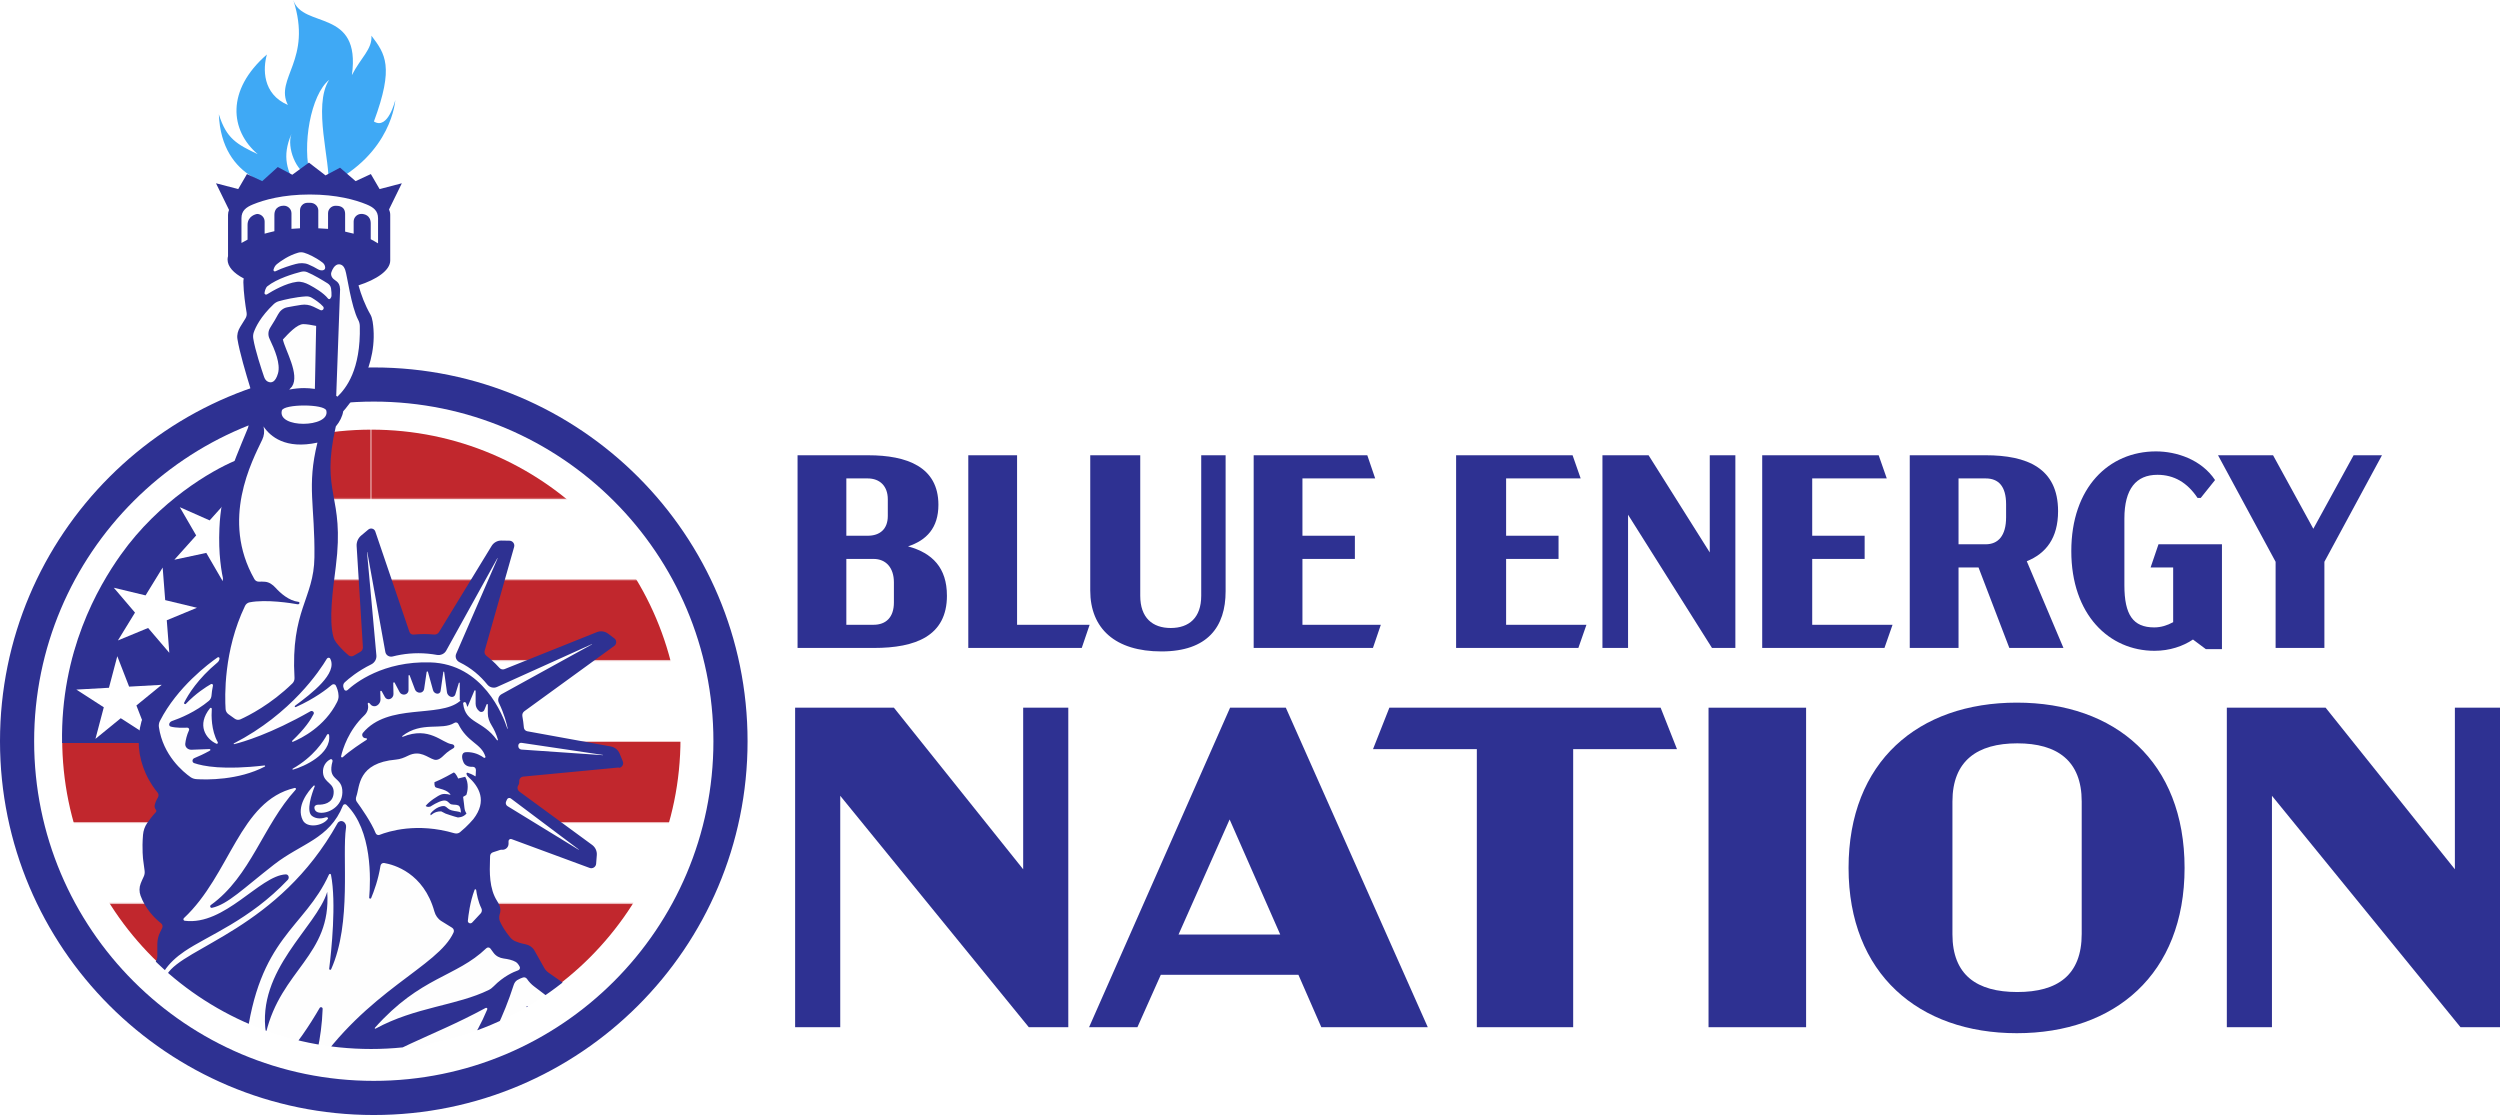 <?xml version="1.0" encoding="UTF-8"?> <svg xmlns="http://www.w3.org/2000/svg" xmlns:xlink="http://www.w3.org/1999/xlink" id="Primary" viewBox="0 0 2050 914.31"><defs><style> .cls-1 { clip-path: url(#clippath); } .cls-2, .cls-3 { fill: none; } .cls-2, .cls-4, .cls-5, .cls-6, .cls-7, .cls-8, .cls-9, .cls-10 { stroke-width: 0px; } .cls-3 { stroke: #2e3192; stroke-miterlimit: 10; stroke-width: 28px; } .cls-4 { fill: #fefefe; } .cls-4, .cls-6, .cls-10 { fill-rule: evenodd; } .cls-5, .cls-10 { fill: #2e3192; } .cls-6 { fill: #3fa9f5; } .cls-7 { fill: #c1272d; } .cls-8 { fill: url(#Red_White_Stripes); } .cls-9 { fill: #fff; } </style><pattern id="Red_White_Stripes" data-name="Red White Stripes" x="0" y="0" width="458.36" height="397.68" patternTransform="translate(-154.32 1404.23)" patternUnits="userSpaceOnUse" viewBox="0 0 458.36 397.68"><g><rect class="cls-2" width="458.36" height="397.68"></rect><g><rect class="cls-7" x="0" y="265.12" width="458.36" height="66.28"></rect><rect class="cls-9" x="0" y="331.4" width="458.36" height="66.28"></rect></g><g><rect class="cls-7" x="0" y="132.56" width="458.36" height="66.28"></rect><rect class="cls-9" x="0" y="198.84" width="458.36" height="66.28"></rect></g><g><rect class="cls-7" x="0" y="0" width="458.36" height="66.28"></rect><rect class="cls-9" x="0" y="66.28" width="458.36" height="66.28"></rect></g></g></pattern><clipPath id="clippath"><path id="Lady_clip_bottom" data-name="Lady clip bottom" class="cls-2" d="M557.74,606.74c0,139.96-113.46,253.43-253.43,253.43s-253.43-113.46-253.43-253.43S120.38,3.05,260.35,3.05s297.39,463.73,297.39,603.69Z"></path></clipPath></defs><path class="cls-5" d="M876,580.31v262h-32.38l-154.62-189.76v189.76h-37v-262h81.01l105.99,132.5v-132.5h37Z"></path><path class="cls-5" d="M1064.7,799.31h-112.83l-19.19,43h-39.64l115.63-262h45.71l116.4,262h-87.29l-18.8-43ZM1049.79,766.31l-41.5-94.35-41.89,94.35h83.39Z"></path><path class="cls-5" d="M1290,614.31v228h-79v-228h-85.14l13.42-34h222.43l13.42,34h-85.14Z"></path><path class="cls-5" d="M1401,580.31h80v262h-80v-262Z"></path><path class="cls-5" d="M1515.82,711.69c0-87.24,57.26-135.53,137.96-135.53s137.57,48.3,137.57,135.53-57.26,135.53-137.57,135.53-137.96-48.67-137.96-135.53ZM1707,765.77v-108.54c0-33.42-20.04-47.69-52.81-47.69s-53.19,14.27-53.19,47.69v108.91c0,33.42,20.04,47.32,53.19,47.32s52.81-13.9,52.81-47.7Z"></path><path class="cls-5" d="M2050,580.31v262h-32.38l-154.62-189.76v189.76h-37v-262h81.01l105.99,132.5v-132.5h37Z"></path><path class="cls-5" d="M776.49,488.43c0,33.18-25.85,42.89-59.85,42.89h-62.64v-158h57.98c31.67,0,57.52,9.48,57.52,40.63,0,18.96-9.78,29.12-24.92,34.08,20.03,5.42,31.9,17.61,31.9,40.4ZM694,439.31h17.46c10.11,0,16.54-5.48,16.54-16.2v-13.69c0-10.72-6.43-17.11-16.54-17.11h-17.46v47ZM733,477.52c0-11.97-6.5-19.2-16.71-19.2h-22.29v54h22.29c10.21,0,16.71-6.1,16.71-18.3v-16.49Z"></path><path class="cls-5" d="M893.5,512.31l-6.46,19h-93.04v-158h40v139h59.5Z"></path><path class="cls-5" d="M1005,484.92c0,28.92-14.66,49.25-52.59,49.25s-58.41-18.75-58.41-49.93v-110.93h41v115.22c0,18.07,10.05,26.43,25,26.43s25-8.36,25-26.43v-115.22h20v111.6Z"></path><path class="cls-5" d="M1028,373.31h93.18l6.47,19h-59.65v47h43v19h-43v54h64.28l-6.47,19h-97.8v-158Z"></path><path class="cls-5" d="M1194,373.31h95.51l6.64,19h-61.14v47h43v19h-43v54h65.88l-6.63,19h-100.25v-158Z"></path><path class="cls-5" d="M1423,373.31v158h-19.17l-68.83-109.25v109.25h-21v-158h37.83l50.17,79.68v-79.68h21Z"></path><path class="cls-5" d="M1445,373.31h95.51l6.64,19h-61.14v47h43v19h-43v54h65.88l-6.63,19h-100.25v-158Z"></path><path class="cls-5" d="M1647.65,531.31l-25.27-66h-16.38v66h-40v-158h62.2c33.76,0,59.42,10.38,59.42,45.82,0,22.12-9.94,34.76-25.66,41.08l30.06,71.1h-44.36ZM1606,446.31h22.29c10.21,0,16.71-7,16.71-22.14v-10.62c0-15.14-6.5-21.24-16.71-21.24h-22.29v54Z"></path><path class="cls-5" d="M1822,446.31v86h-13.18l-10.59-7.91c-8,5.42-19.06,9.26-31.53,9.26-37.18,0-68.23-29.59-68.23-81.76s30.82-81.76,69.41-81.76c16.71,0,37.18,6.55,48.47,23.49l-11.76,14.68h-2.59c-8.47-12.65-19.29-18.97-32.94-18.97-17.41,0-27.06,11.52-27.06,35.91v54.66c0,24.17,7.06,34.56,24.47,34.56,5.41,0,10.59-1.58,15.53-4.29v-44.87h-18.5l6.47-19h52.02Z"></path><path class="cls-5" d="M1906,460.67v70.65h-40v-70.65l-47.21-87.35h45.12l33.02,60.27,33.02-60.27h23.26l-47.21,87.35Z"></path><g id="Flag"><circle id="Stripes" class="cls-8" cx="304.5" cy="605.81" r="253.5"></circle><path id="Field" class="cls-5" d="M50.9,609.24c-1.28-74.95,29.39-127.89,48.1-154.26,31.57-44.49,74.9-69.27,93.62-77.11-3.49,69.2-8.85,162.17-12.33,231.37"></path><g id="Stars"><polygon id="Bottom_Star" data-name="Bottom Star" class="cls-9" points="121.54 603.45 99.02 588.94 78.27 605.87 85.11 579.97 62.59 565.46 89.34 563.97 96.18 538.07 105.87 563.04 132.61 561.55 111.85 578.48 121.54 603.45"></polygon><polygon id="Middle_Star" data-name="Middle Star" class="cls-9" points="138.83 535.31 121.45 514.93 96.69 525.16 110.7 502.33 93.32 481.95 119.37 488.22 133.38 465.39 135.46 492.1 161.5 498.37 136.75 508.61 138.83 535.31"></polygon><polygon id="Top_Star" data-name="Top Star" class="cls-9" points="182.6 476.54 169.16 453.37 142.97 458.99 160.86 439.05 147.42 415.88 171.91 426.72 189.79 406.78 187.05 433.43 211.54 444.27 185.35 449.89 182.6 476.54"></polygon></g><circle id="Border" class="cls-3" cx="306.5" cy="607.81" r="292.5"></circle></g><path class="cls-6" d="M244.11,155.01c-8.74-14.56-13.16-26.51-5.12-45.21-3.92,10.81,3.5,31.3,15.57,35.1-7.22-25.77.32-67.22,15.33-79.42-13.73,21.45,1.48,67.68-.7,85.95,52.34-25.43,54.97-69.45,54.97-69.45,0,0-5.94,24.95-17.55,17.64,16.7-45.04,9.31-55.4-2.04-70.35.82,11.04-8.82,18.16-16.02,32.34,7.7-55.2-40.3-37.7-48.06-61.6,16,49.28-15.5,64.07-4.44,86.06-21.03-8.99-20.47-30.05-17.18-41.4-33.78,29.34-30.19,62.38-7.53,81.76-17.11-8.1-25.7-12.74-31.9-32.73,2.29,54.76,48.75,61.31,64.67,61.32"></path><g id="Lady"><g class="cls-1"><path id="Lady_white_fill" data-name="Lady white fill" class="cls-4" d="M507.47,625.07l-2.63-6.42c-.78-1.89-2.52-3.3-4.54-3.67l-68.54-12.47c-3.07-.56-5.39-3.1-5.66-6.17-.26-3.06-.67-6.1-1.19-9.03-.51-2.85.67-5.79,3.03-7.51l73.7-53.52s.16-.12.16-.32c0-.2-.12-.29-.16-.32l-5.18-3.88c-.99-.75-2.24-1.16-3.49-1.16-.74,0-1.47.14-2.16.42l-75.75,30.32c-.86.34-1.76.52-2.68.52-2.07,0-4.04-.88-5.41-2.42-2.04-2.29-4.26-4.48-6.58-6.5-1.22-1.07-2.47-2.09-3.74-3.09-2.38-1.86-3.39-4.92-2.57-7.79l24.15-85.08c.05-.17.02-.33-.09-.47-.11-.14-.25-.22-.42-.22l-6.12-.11c-1.96,0-3.82,1.03-4.84,2.7l-43.22,70.74c-1.37,2.25-3.9,3.64-6.6,3.64-.25,0-.51-.01-.76-.04-2.55-.24-5.14-.37-7.72-.37-2.75,0-5.56.14-8.37.42l-.66.03c-2.93,0-5.52-1.84-6.45-4.58l-26.97-79.3-1.14-3.09-5.89,4.94c-1.68,1.4-2.6,3.54-2.46,5.71l5.13,82.94c.18,2.91-1.38,5.71-3.99,7.14-1.89,1.04-3.6,2.04-5.1,2.96-1.18.72-2.53,1.11-3.9,1.11-1.65,0-3.24-.56-4.48-1.59-4.79-3.96-8.38-8.09-10.56-10.86-1.43-1.82-2.45-3.79-3.03-5.85-3.95-14.09-1.09-36.48,1.43-56.24l.38-2.97c3.5-27.61.95-41.61-1.52-55.15-2.77-15.19-5.38-29.53,1.58-60.09l.19-.82.54-.64c2.88-3.45,4.76-7.26,5.3-10.73l.16-1.04.71-.78c2.71-2.97,26.42-30,23.94-64.71-.14-1.97-.57-7.95-2.01-10.45-4.16-7.21-7.58-15.58-10.17-24.86l-.9-3.23,3.21-1.03c14.11-4.53,23.59-11.37,23.59-17.03v-37.43c0-1.01-.23-2.03-.69-3.05l-.66-1.48,7.87-16.07-13.42,3.51-6.9-11.86-11.68,5.41-12.65-10.94-11.76,6.26-13.34-10.26-13.28,9.69-11.65-6.2-12.66,11.48-11.73-5.43-6.9,11.86-13.42-3.51,8.03,16.41-.58,1.44c-.38.94-.57,1.85-.57,2.77v34.86l-.12.44c-.17.61-.25,1.23-.25,1.83,0,4.2,4.04,8.61,11.37,12.42l2.36,1.23-.54,2.59c-.17.83-.25,1.63-.24,2.39.18,8.33,1.52,17.83,2.61,24.33.42,2.5-.09,5.06-1.43,7.22-1.62,2.58-3.19,5.14-4.34,7.02-1.49,2.44-2.12,5.08-1.75,7.41,1.58,10.14,7.15,28.93,10.32,39.22.71,2.3.76,4.72.15,6.99-.7,2.63-1.53,5.19-2.44,7.61-1.05,2.79-1.3,5.51-.72,7.87l1.54,6.28c.58,2.35.37,4.9-.57,7.16l-1.72,4.15c-12.93,31.25-20.05,48.46-21.29,76.62-.9,20.54,1.53,35.24,3.72,43.96.6,2.4.46,4.86-.42,7.11-3.64,9.3-8.65,23.85-11.88,40.34-.49,2.52-1.91,4.76-3.99,6.3-20.28,15-32.95,30.37-40,40.61-8.42,12.23-11.43,20.71-11.51,20.96-3.71,13.26-2.56,27.17,3.32,40.21,3.28,7.26,7.15,12.39,9.17,14.79,1.93,2.29,2.17,5.56.61,8.15-1.49,2.46-1.97,4.32-2.11,4.85-.11.46,0,.96.29,1.33,1.52,1.92,1.39,4.62-.3,6.42-2.89,3.1-5.3,6.35-6.81,8.54-1.58,2.28-2.55,5.03-2.79,7.94-.99,11.74.11,19.92.13,20.03l1.15,8.71c.31,2.33-.08,4.73-1.14,6.94-1.01,2.11-1.76,3.86-2.29,5.23-.94,2.39-.96,5.07-.06,7.53,3.68,10.05,10.56,17.03,15.69,21.11,2.46,1.96,3.24,5.4,1.86,8.2l-1.63,3.27c-1.29,2.6-1.97,5.46-1.97,8.37v9.78s-.91,4.66-2.23,6.66c-5.51,8.34-8.64,15.62-9.57,22.24-.52,3.68-.17,7.22,1.04,10.51.43,1.18.7,2.4.8,3.64,4.35,3.25,9,6.52,13.86,9.72l2.79,1.84-3.24,5.39,91.69,39.3h45.43c3.23.43,6.48.65,9.74.79l.64.21h69.21l22.29-11.15.31-.09c5.16-1.46,9.22-2.7,12.95-3.96.36-.57,2.21-3.58,2.21-3.58l35.85-17.67-3.74,7.05s3.56-1.76,4.66-2.32c.11-.65.95-5.66.95-5.66l26.86-13.24,5.74-2.8-.17,1.56c2.14-1.5,4.26-3.02,6.36-4.57l.03-.03c2.29-1.69,4.55-3.42,6.79-5.18l-.09-.5c-.42-2.37-1.81-4.54-3.79-5.93l-22.63-15.87c-1.83-1.28-3.38-2.99-4.48-4.95l-8.02-14.24c-1.03-1.82-2.99-3.12-5.39-3.56-3.19-.59-6.17-1.48-8.85-2.66-2-.87-3.8-2.26-5.36-4.14-3.91-4.72-6.97-9.55-9.08-14.36-.96-2.19-1.04-4.73-.24-7.34.17-.55.31-1.07.42-1.54.44-1.79-.2-4.02-1.88-6.61-7.35-11.32-6.87-25.78-6.52-36.35l.08-2.73c.08-3.02,2.17-5.6,5.19-6.41,1.3-.34,2.45-.76,3.44-1.12,1.89-.68,2.88-.99,3.74-1.03h.18s1.13.05,1.13.05c.8,0,1.89-1.44,1.89-1.44v-2.17c0-2.93,2.4-5.31,5.35-5.31.64,0,1.27.11,1.87.33l61.71,22.78,2.44.87c.14,0,.42-.1.44-.42l.55-7.16c.16-2.03-.77-4.04-2.42-5.25l-59.62-43.71c-2.44-1.79-3.53-4.97-2.7-7.89.46-1.63.93-3.26,1.25-4.92.6-3.13,3.2-5.48,6.36-5.78l78.33-7.47c.05,0,.21-.02.31-.19.1-.17.05-.32.03-.36"></path><path id="Lady_blue_detail" data-name="Lady blue detail" class="cls-10" d="M268.33,731.34c-8.89,29.15-58.12,63.83-50.26,115.87,12.29-52.05,53.74-63.79,50.26-115.87M494.41,619.04l-66.8-9.92c-1.39-.21-2.61.89-2.61,2.28v.45c0,1.47,1.15,2.69,2.63,2.8l66.75,4.6c.13.01.15-.19.02-.21M485.47,528.38c.12-.06.03-.24-.09-.19l-77.86,35.13c-2.76,1.25-6.02.36-7.92-1.99-5.64-7-13.06-13.56-22.8-18.31-2.6-1.27-3.87-4.29-2.73-6.92l33.98-78.24c.07-.14-.15-.25-.22-.11l-41.95,75.79c-1.49,2.69-4.63,4.02-7.68,3.47-2.34-.43-4.78-.77-7.3-1-10.65-.99-20.36.1-28.93,2.29-2.71.69-5.49-.97-5.98-3.7l-14.79-81.8c-.03-.14-.24-.12-.23.03l7.68,84.61c.28,3.09-1.48,6.01-4.28,7.38-10.92,5.37-18.44,11.67-21.73,14.72-1.17,1.08-1.51,2.78-.97,4.27.16.43.33.91.52,1.44.4,1.14,1.87,1.43,2.76.61,6.44-5.91,29.26-23.83,67.83-22.71,43.35,1.25,59.75,43.52,63.26,54.39.06.17.34.13.3-.05-.8-3.96-2.82-12.06-7.25-21.12-1.27-2.59-.36-5.74,2.19-7.14l74.18-40.86M418.92,654.74c-1.07-.81-2.62-.41-3.17.81l-.76,1.71c-.61,1.37-.11,2.98,1.17,3.77l58.3,35.74c.13.08.27-.11.14-.2l-55.68-41.82M408.29,606.51c-1.3-4.49-3.11-8.4-5.21-11.79-1.82-2.94-3.07-6.24-3.07-9.69v-7.21c0-.57-.79-.72-1.01-.19l-1.85,4.52c-.65,1.58-2.64,2.18-3.99,1.14-1.92-1.49-3.15-3.74-3.15-6.15v-10.57c0-.58-.8-.74-1.03-.2l-5.26,12.51c-1.14,2.71-.51-4.12-3.26-3.07-.43.16-.74.59-.68,1.11,1.9,16.55,16.07,13.53,27.71,29.95.29.41.95.14.81-.34M398.77,777.57c-24.88,23.86-53.78,23-91.38,65.24-.34.38.16.9.61.65,32.46-17.72,66.59-18.84,92.77-31.68,1.55-.76,2.91-1.86,4.12-3.09,7.93-8.07,16.02-11.65,19.98-13.03,1.26-.44,1.89-1.86,1.26-3.02-.82-1.5-1.76-3-3.24-3.87-2.59-1.53-6.36-2.34-9.81-2.78-3.3-.42-6.4-2-8.35-4.66l-2.55-3.48c-.81-1.11-2.42-1.23-3.41-.28M394.72,744.78c-2.65-5.34-3.8-11.56-4.26-14.99-.1-.68-1.04-.84-1.28-.2-3.82,9.94-5.17,21.56-5.54,25.49-.08.83.45,1.59,1.23,1.9.81.32,1.74.1,2.33-.53l6.99-7.49c1.05-1.13,1.22-2.8.54-4.18M372.61,683.25c1.57.46,3.3.22,4.57-.81,6.17-4.98,11-10.79,11-10.79,11.44-14.79,4.98-26.36-4.37-34.83-.65-.59-1.12-1.36-1.3-2.22-.12-.6.44-1.13,1.03-.94,1.46.47,3.94,1.41,6.19,2.93.44.3.37-1.89.52-5.07.07-1.44-.98-2.72-2.43-2.74-.31,0-.63,0-.96,0-2.88.07-5.82-1.19-6.85-3.86-.11-.3-.23-.6-.35-.89-1.15-2.86-1.2-6.82,1.88-7.19,1.06-.13,2.22-.14,3.34-.04,5.57.5,9.62,2.84,11.84,4.5.65.48,1.58-.08,1.34-.85-3.51-11.1-14.71-11.39-22.31-26.93-.57-1.17-2.09-1.43-3.2-.74-10.42,6.45-26.71-1.63-42.63,10.74-.35.27,0,.79.4.63,21.78-8.86,32.17,5.12,40.21,6.09.84.1,1.63.55,1.95,1.33.3.73,0,1.57-.7,1.96-1.67.93-4.74,2.81-7.31,5.35-2.37,2.34-5.22,4.98-8.42,4.04-5.54-1.64-11.49-8.23-21.59-3.17-3.06,1.53-6.29,2.81-9.71,3.11-31.59,2.72-29.66,22.16-32.53,30.13-.53,1.47-.6,3.15.32,4.42,3.52,4.83,11.94,16.84,15.48,25.72.51,1.29,1.96,1.97,3.25,1.45,7.28-2.89,30.66-10.32,61.32-1.32M300.55,606.68c.62-.4.38-1.37-.36-1.36h-.39c-2.31,0-3.65-2.64-2.17-4.41,20.6-24.66,62.48-11.95,79.34-25.86l.03-.02.03-.03c.17-.14.33-.28.49-.42.1-.09.02-.23-.11-.29-.27-.13-.42-.42-.42-.71v-13.45c0-.45-.63-.54-.76-.11l-2.9,9.49c-.46,1.51-2.08,2.34-3.59,1.88-1.7-.52-2.99-1.94-3.23-3.69l-2.28-16.66c-.06-.42-.66-.42-.72,0l-2.23,15.63c-.2,1.4-1.54,2.35-2.95,2.14-1.54-.23-2.83-1.33-3.25-2.84l-4.16-15c-.16-.57-.99-.52-1.08.07l-2.06,13.97c-.25,1.68-1.68,2.94-3.39,3-1.79.06-3.47-.96-4.1-2.63l-4.36-11.52c-.19-.5-.93-.36-.93.17v11.89c0,1.73-1.24,3.22-2.94,3.57-1.75.36-3.57-.41-4.4-1.99l-4.04-7.67c-.3-.58-1.18-.35-1.16.3l.18,8.97c.04,1.78-1.07,3.38-2.72,4.04-1.59.63-3.43.05-4.25-1.45l-2.69-4.91c-.32-.57-1.2-.34-1.17.32l.2,6.36c.06,2.06-1.07,3.97-2.83,5.06-1.63,1.01-3.75.76-5.06-.64l-1.28-1.37c-.51-.55-1.43-.08-1.28.65l.16.79c.62,3.14-.58,6.35-2.9,8.56-13.13,12.52-17.75,27.7-19.13,33.64-.18.78.8,1.26,1.39.72,5.83-5.33,15.2-11.48,19.48-14.19M280.69,647.8c-1.01-11.37-12.44-7.48-8.02-23.51.3-1.1-.74-2.18-1.77-1.66-3.68,1.81-6.41,5.89-6.04,10.92.66,8.89,9.68,8.03,8.7,17.26-.86,8.17-8.57,9.13-12.72,9.05-1.51-.03-3.07.84-3.03,2.34.06,1.95,1.09,4.3,5.72,4.3,7.91,0,18.2-6.85,17.15-18.7M267.44,670.15c-2.84.97-7.64,1.88-11.55-1.04-5.23-3.9-.11-18.53,2.18-24.3.22-.54-.47-.98-.87-.56-4.39,4.54-14.63,16.88-8.95,28.26,3.48,6.97,16.55,4.75,20.57-1.02.56-.8-.45-1.66-1.37-1.34M269.86,602.66c-.12-.87-1.31-.98-1.72-.2-2.79,5.25-10.98,18.13-28.12,27.86-.42.24-.16.87.3.75,8.68-2.37,31.67-12.6,29.54-28.4M240.19,608.27c6.85-2.84,26.06-12.32,36.21-32.58.78-1.56,1.29-3.26,1.23-4.99-.11-3.64-1.3-6.67-2.28-8.59-.62-1.21-2.24-1.38-3.27-.5-3.99,3.42-14.09,11.3-29.53,18.19-.69.31-1.21-.64-.61-1.09,13.84-10.24,35.08-26.57,28.84-38.6-.57-1.11-2.15-.99-2.79.09-5.52,9.3-28.94,44.96-76.2,69.39-.35.18-.19.72.2.63,7.33-1.82,29.94-8.4,62.5-26.94,1.56-.89,3.49.61,2.69,2.21-2.26,4.54-7.16,12.09-17.56,21.94-.42.4.04,1.06.57.84M173.68,581.33c.06-.8-.93-1.28-1.44-.65-11.15,13.84-3.52,25.17,5.21,29.18.79.36,1.5-.56,1.08-1.32-5.41-9.72-5.24-21.94-4.86-27.21M216.83,627.68c-33.56,3.92-50.3.61-57.61-1.92-1.92-.66-1.76-3.32.11-4.09,3.34-1.37,8.03-3.46,12.9-6.24.6-.34.28-1.24-.41-1.21l-14.78.57c-2.89.11-5.44-2.12-5.12-4.97.33-2.95,1.15-6.87,3.06-11.01.48-1.03-.33-2.19-1.48-2.13-3.42.16-9.4.24-13.44-.87-2.3-.63-1.37-3.74.88-4.52,6.83-2.35,19.45-7.53,30.33-16.59,1.29-1.08,2.04-2.67,2.17-4.34.18-2.15.53-5.3,1.19-8.17.22-.95-.81-1.7-1.66-1.21-3.95,2.25-12.3,7.55-20.54,16.14-.68.71-1.85-.07-1.41-.95,3.32-6.69,11.15-19.49,27.3-32.94.99-.83,1.62-2.02,1.69-3.3.05-.83-.89-1.33-1.58-.86-6.89,4.79-33.08,24.22-47.29,52.12-.78,1.53-1.09,3.27-.85,4.96,3.31,23.23,19.97,36.88,25.98,41.11,1.41,1,3.11,1.53,4.84,1.64,8.28.52,34.24,1.05,56.06-10.31.5-.26.19-.99-.37-.92M245.52,494.68c-.2.6-.82.96-1.45.84-4.96-.89-25.65-4.27-39.45-1.6-1.64.32-2.99,1.44-3.7,2.93-17.63,36.6-16.59,74.54-15.93,84.66.11,1.65.99,3.16,2.35,4.14l5.22,3.74c1.34.96,3.1,1.14,4.6.47,6.53-2.96,24.95-12.21,42.64-29.52,1.18-1.16,1.78-2.8,1.69-4.45-3.19-55.73,15.9-64.87,16.33-98.87.54-42.42-6.42-58.18,2.48-94.08-26.23,5.71-38.73-5.05-44.25-13.28l.22,1.02c.72,3.3.22,6.75-1.22,9.8-8.28,17.48-34.29,65.61-6.41,114.47.79,1.37,2.35,2.11,3.94,2.02,1.26-.07,2.93-.08,4.85.09,3.39.3,6.26,2.41,8.53,4.92,3.89,4.3,10.85,10.62,18.83,11.55.55.06.91.61.73,1.14M210.69,175.42c3.48,0,6.31,2.8,6.31,6.25v9.95c1.94-.49,5.93-1.62,8-2.03v-13.28c0-7.25,6.22-7.64,7.69-7.64,3.49,0,6.31,2.8,6.31,6.25v12.74c2.12-.19,4.81-.34,7-.45v-14.66c0-3.45,2.71-6.25,6.05-6.25h2.36c3.64,0,6.59,2.8,6.59,6.25v14.66c2.52.11,5.57.27,8,.48v-12.83c0-3.39,2.77-6.13,6.19-6.13,2.2,0,7.81.1,7.81,6.81v14.4c1.88.38,5.24,1.23,7,1.67v-9.94c0-3.46,2.83-6.27,6.33-6.27,2.25,0,7.67,1,7.67,7.86v12.9c1.46.72,4.74,2.62,6,3.4v-20.6c0-6.19-3.77-9.02-9.54-11.38-8.97-3.67-24.35-8.08-46.46-8.08s-37.49,4.41-46.46,8.08c-5.77,2.36-9.54,5.19-9.54,11.38v20.28c1.19-.72,3.63-2.07,5-2.73v-12.1c0-7.24,6.86-9,8.33-9M293.72,262.32c-5.81-11.09-9.07-36.68-10.63-40.92-.59-1.6-1.35-3.26-2.87-4.07-2.83-1.51-6.25-.44-8.51,5.93-.54,1.52-.08,3.18.84,4.5,1.8,2.59,6.05,2.75,6.28,9.09v.11s.06-.11.06-.11l-3.19,87.73c.34.22.68.44,1,.68,6.98-6.76,19.24-21.88,18.34-58.03-.04-1.71-.51-3.39-1.31-4.91M225.88,222.44c5.79-2.8,12.28-4.8,16.66-5.97,3.37-.9,6.98-1,10.22.31,2.89,1.17,5.76,2.72,8.02,4.05,2.32,1.37,5.89,1.28,5.87-1.39-.01-1.67-.91-3.19-2.25-4.2-6.24-4.7-11.83-6.97-14.92-7.97-1.64-.53-3.41-.54-5.06-.05-7.92,2.34-14.28,6.88-17.34,9.34-1.33,1.07-2.22,2.57-2.7,4.2l-.11.38c-.27.94.72,1.74,1.61,1.31M248.78,347.53c10.18,0,20.59-3.73,18.8-10.85-1.4-5.57-35.09-5.53-36.48,0-1.85,7.34,7.81,10.85,17.69,10.85M239.46,316.94c-.81.94-1.58,1.77-2.3,2.52,4.35-.85,8.69-1.23,12.18-1.23,2.6,0,5.67.21,8.86.67l1.04-51.66c-3.92-.8-7.9-1.46-10.46-1.46-5.3,0-12.49,8-16.8,12.62,1.84,8.71,13.96,28.59,7.47,38.54M221.61,268.62c2.91-4.5,4.98-8.15,6.37-10.77,1.54-2.91,4.17-5.21,7.43-5.85,3.66-.73,8.14-1.47,11.55-2.01,3.4-.54,6.9,0,9.99,1.49l5.78,2.8c.79.38,1.74.16,2.27-.52.56-.71.57-1.71-.02-2.39-2.47-2.84-6.65-5.6-9.22-7.16-1.47-.89-3.19-1.29-4.92-1.18-8.68.54-17.69,2.73-21.95,3.88-1.67.45-3.2,1.3-4.45,2.48-10.88,10.31-14.94,19.07-16.37,23.19-.56,1.62-.66,3.37-.39,5.07,1.47,9.34,6.77,25.29,8.85,31.35.56,1.62,1.5,3.17,3.05,3.92,2.98,1.44,6.25.58,8.36-6.71,2.25-7.79-2.52-19.19-6.97-28.54-1.38-2.9-1.1-6.33.65-9.04M271.43,236.33c-.28-1.66-1.36-3.08-2.79-3.98-3.72-2.33-11.34-6.96-16.8-9.21-1.59-.65-3.35-.69-5.01-.26-5.73,1.47-19.72,5.53-27.68,11.93,0,0-1.63,1.24-2.24,5.4-.16,1.07,1.09,1.75,2.01,1.17,4.6-2.89,15.48-9.19,24.54-10.28,3.47-.42,6.88.76,9.97,2.38,4.77,2.51,11.94,6.76,15.54,11.33.45.57,1.31.65,1.8.12.64-.69,1.02-1.58,1.05-2.51.04-1.42.02-3.7-.38-6.08M507.39,629.34l-2.5.24-75.83,7.23c-1.94.19-3.44,1.89-3.29,3.95.08,1.06-.07,2.14-.68,3.01-1.26,1.79-.82,4.14.82,5.34l59.63,43.71c2.63,1.93,4.09,5.09,3.84,8.32l-.37,4.76-.19,2.4c-.2,2.61-2.87,4.31-5.35,3.39l-2.28-.84-61.72-22.78c-1.2-.44-2.47.43-2.47,1.7v2.12c0,2.84-2.41,5.09-5.27,4.93l-.85-.05c-.46.02-1.75.48-2.7.82-1.07.38-2.32.83-3.73,1.21-1.46.39-2.54,1.64-2.58,3.14-.02.89-.05,1.81-.08,2.75-.34,10.22-.79,23.95,5.97,34.36,1.82,2.8,3.13,6.09,2.34,9.33-.13.53-.29,1.12-.48,1.74-.46,1.5-.36,3.92.29,5.35,1.66,3.68,4.28,8.16,8.39,13.12,1.11,1.34,2.47,2.47,4.06,3.17,1.84.81,4.56,1.77,8.08,2.42,3.25.6,6.21,2.44,7.83,5.3l8.02,14.25c.85,1.51,2.03,2.81,3.44,3.8l22.65,15.88c2.75,1.93,4.64,4.88,5.23,8.18l.45,2.55c-5.56,4.45-11.28,8.69-17.17,12.73-.25-3.18-.48-6.12-.67-8.65-.12-1.66-.96-3.19-2.29-4.2l-20.07-15.23c-2.22-1.69-4.15-3.73-5.7-6.04-.72-1.06-2.03-1.61-3.26-1.22-1.26.4-2.97,1.06-4.74,2.14-1.47.9-2.43,2.42-2.95,4.05-8.3,25.83-18.86,46.56-30.27,64.35-8.41,2.89-16.98,5.43-25.72,7.55,13.07-13.39,24.85-29.2,34.34-51.98.34-.81-.58-1.53-1.35-1.11-46.44,25.16-79.84,32.56-113.88,61.18-22.87-.87-45.04-4.36-66.26-10.18,2.7-1.54,5.48-3.09,8.38-4.64,1.54-.82,2.97-1.82,4.2-3.05,12.13-12.13,23.47-29.58,31.43-43.27.7-1.2,2.53-.67,2.49.72-.93,25.92-6.86,45.11-9.17,51.68-.12.33.34.55.53.26,44.68-67.43,103.37-86.38,116.02-114.68.62-1.4.03-3.02-1.27-3.83l-8.77-5.43c-2.85-1.77-4.81-4.63-5.71-7.85-8.82-31.66-33.13-38.39-41.19-39.77-1.45-.25-2.78.81-3.01,2.26-1.8,11.33-5.35,21.02-7.66,26.49-.37.88-1.69.51-1.61-.44,1.25-14.44,2.64-55.27-18.68-76.05-.91-.88-2.41-.5-2.87.67-10.98,27.39-34.04,30.85-56.44,48.31-25.47,19.85-37.93,32.66-50.91,35.51-1.36.3-2.03-1.51-.91-2.32,32.7-23.56,42.72-65.22,69.57-94.62.55-.61-.02-1.55-.83-1.37-45.28,10.51-52.8,71.18-90.85,106.74-.78.73-.41,2.04.65,2.18,32.89,4.18,61.43-36.94,82.79-38.04,2.35-.12,3.32,2.79,1.71,4.49-31.27,33.04-65.47,45.62-84.62,58.6-13.56,9.19-24.03,21.98-21.12,36.99.98,5.04,4.78,7.01,7.97,7.77,2.04.48,2.69,3.13,1.07,4.47-1.73,1.42-3.62,2.6-5.02,3.4-1.09.62-1.03,2.25.13,2.73,1.15.48,2.77.77,4.9.3,10.67-2.34,14.68-11.6,16.03-16.21.33-1.12-.63-2.2-1.79-2.01-7.91,1.28-27.35-.51-16.6-18.42,13.63-22.71,91.5-37.35,139.86-124.03.91-1.63,2.96-2.28,4.63-1.41,1.76.93,2.65,2.92,2.35,4.89-3.51,23.17,4.91,78.04-12.22,116.23-.39.88-1.72.49-1.6-.47,1.75-14.11,6-53.92,1.47-77.05-.16-.82-1.29-.91-1.63-.15-20.3,44.67-57.64,50.94-68.09,138.22-.4,3.34-2.08,6.41-4.63,8.62-1.93,1.67-3.74,3.3-5.56,4.93-26.09-9.93-50.37-23.47-72.21-40.02.07-1.43-.13-2.87-.63-4.22-1.12-3.08-1.91-7.2-1.21-12.19,1-7.14,4.32-14.92,10.12-23.69.93-1.41,1.44-3.06,1.44-4.75v-9.77c0-3.44.8-6.85,2.34-9.94l1.62-3.26c.66-1.33.32-2.95-.84-3.87-5.8-4.61-12.96-12.05-16.86-22.69-1.18-3.23-1.16-6.79.09-9.99.57-1.46,1.37-3.34,2.47-5.62.72-1.49.98-3.17.76-4.82l-1.16-8.72c-.05-.39-1.15-8.89-.15-20.77.29-3.44,1.43-6.79,3.4-9.64,1.66-2.39,4.14-5.73,7.12-8.93.49-.52.56-1.32.12-1.88-.9-1.15-1.39-2.55-1.04-3.97l.17-.69c.11-.44.7-2.64,2.43-5.49.78-1.3.68-2.95-.3-4.11-1.98-2.36-6.18-7.83-9.69-15.61-6.22-13.8-7.43-28.52-3.5-42.57l.05-.18.06-.18c.13-.37,3.26-9.12,11.88-21.64,7.35-10.67,20.27-26.25,40.8-41.44,1.37-1.01,2.31-2.5,2.63-4.16,3.28-16.74,8.38-31.54,12.05-40.94.62-1.59.71-3.34.29-5-2.24-8.88-4.75-23.95-3.82-44.96,1.32-30,9.15-47.76,23.27-81.94.66-1.59.81-3.34.4-5.01l-1.53-6.28c-.8-3.29-.35-6.74.84-9.92.67-1.78,1.53-4.28,2.34-7.29.45-1.66.39-3.42-.12-5.06-3.37-10.92-8.84-29.45-10.44-39.72-.53-3.39.42-6.82,2.22-9.76,1.16-1.89,2.74-4.46,4.36-7.05.89-1.43,1.23-3.12.95-4.78-1.09-6.5-2.47-16.24-2.66-24.85-.02-1.08.09-2.14.31-3.18-8.33-4.33-13.26-9.7-13.26-15.53,0-.92.12-1.83.37-2.73v-33.87c0-1.39.28-2.74.82-4.07l-10.69-21.85,18.23,4.76,7.16-12.31,12.52,5.8,12.76-11.57,11.89,6.33,13.63-9.95,13.63,10.49,11.89-6.33,12.76,11.03,12.52-5.8,7.17,12.31,18.23-4.76-10.5,21.45c.65,1.45.99,2.95.99,4.47v37.43h0c0,8.05-11.18,15.59-26.02,20.35,2.12,7.61,5.25,16.11,9.83,24.05,1.72,2.98,2.22,8.51,2.46,11.94,2.59,36.23-22.2,64.42-24.83,67.3-.64,4.12-2.79,8.5-6.07,12.43-12.86,56.51,7.57,55.23,0,114.9-2.49,19.65-5.86,43.71-1.91,57.84.47,1.69,1.33,3.25,2.41,4.64,1.98,2.52,5.44,6.52,10.03,10.32,1.21,1,2.94,1.02,4.27.2,1.54-.94,3.3-1.97,5.23-3.04,1.41-.77,2.28-2.27,2.18-3.87l-5.13-82.94c-.2-3.27,1.18-6.48,3.7-8.6l3.41-2.85,2.48-2.08c1.94-1.62,4.9-.8,5.71,1.58l1.04,3.06,26.96,79.3c.49,1.43,1.92,2.34,3.43,2.19,2.94-.29,5.85-.43,8.71-.43,2.7,0,5.39.13,8.05.39,1.6.16,3.18-.57,4.01-1.94l43.21-70.74c1.69-2.76,4.75-4.44,8-4.38l3.99.07,2.59.04c2.67.05,4.57,2.58,3.85,5.13l-.61,2.15-23.54,82.94c-.43,1.51.12,3.13,1.36,4.1,1.31,1.03,2.61,2.1,3.88,3.2,2.44,2.12,4.75,4.4,6.9,6.81,1.03,1.15,2.69,1.55,4.13.98l75.75-30.33c3.03-1.21,6.5-.75,9.1,1.2l3.16,2.37,2.01,1.51c2.09,1.56,2.07,4.71-.05,6.24l-2.04,1.48-71.66,52.05c-1.29.93-1.92,2.52-1.64,4.07.55,3.04.96,6.15,1.24,9.34.13,1.51,1.28,2.75,2.79,3.03l68.54,12.47c3.22.59,5.94,2.78,7.17,5.79l1.69,4.11.94,2.31c.99,2.42-.65,5.1-3.27,5.35M382.52,667.02c-2.11-3.01-1.45-4.96-2.77-13.6l2.62-1.55c1.15-2.99,2.23-9.67-.9-14.92l-5.8,1.44s-1.71-4.31-3.56-4.97c0,0-9.76,5.62-15.83,7.98,0,0-.4,3.44,1.05,4.27,1.45.83,10.02,1.74,12.14,6.19,0,0-4.09-1.44-7.25-.52-3.17.91-10.81,6.28-13.19,9.55,1.71,1.44,4.09.39,4.09.39,0,0,6.14-4.12,10.23-4.78,4.09-.65,4.55,2.55,6.79,3.08,2.24.52,3.83,0,5.8.91,1.98.92,1.98,5.89,1.98,5.89-1.65-1.23-4.37-.95-7.4-1.84-3.95-1.17-3.39-2.61-6.21-3.58-6.27-.26-11.46,6.08-11.46,6.47l.4,1.18s3.17-3.53,8.57-3.27l3.56,1.83s7.12,2.49,10.03,3.14c0,0,4.48.13,7.12-3.27M431.61,825.61c-1.27,5.48-4.51,17.82-10.98,34.43,3.46-1.63,6.85-3.37,10.23-5.13,1.43-7.71,2.65-15.52,3.54-23.39.23-2.07-.09-4.18-.89-6.1-.31-.73-1.73-.57-1.91.2"></path></g></g></svg> 